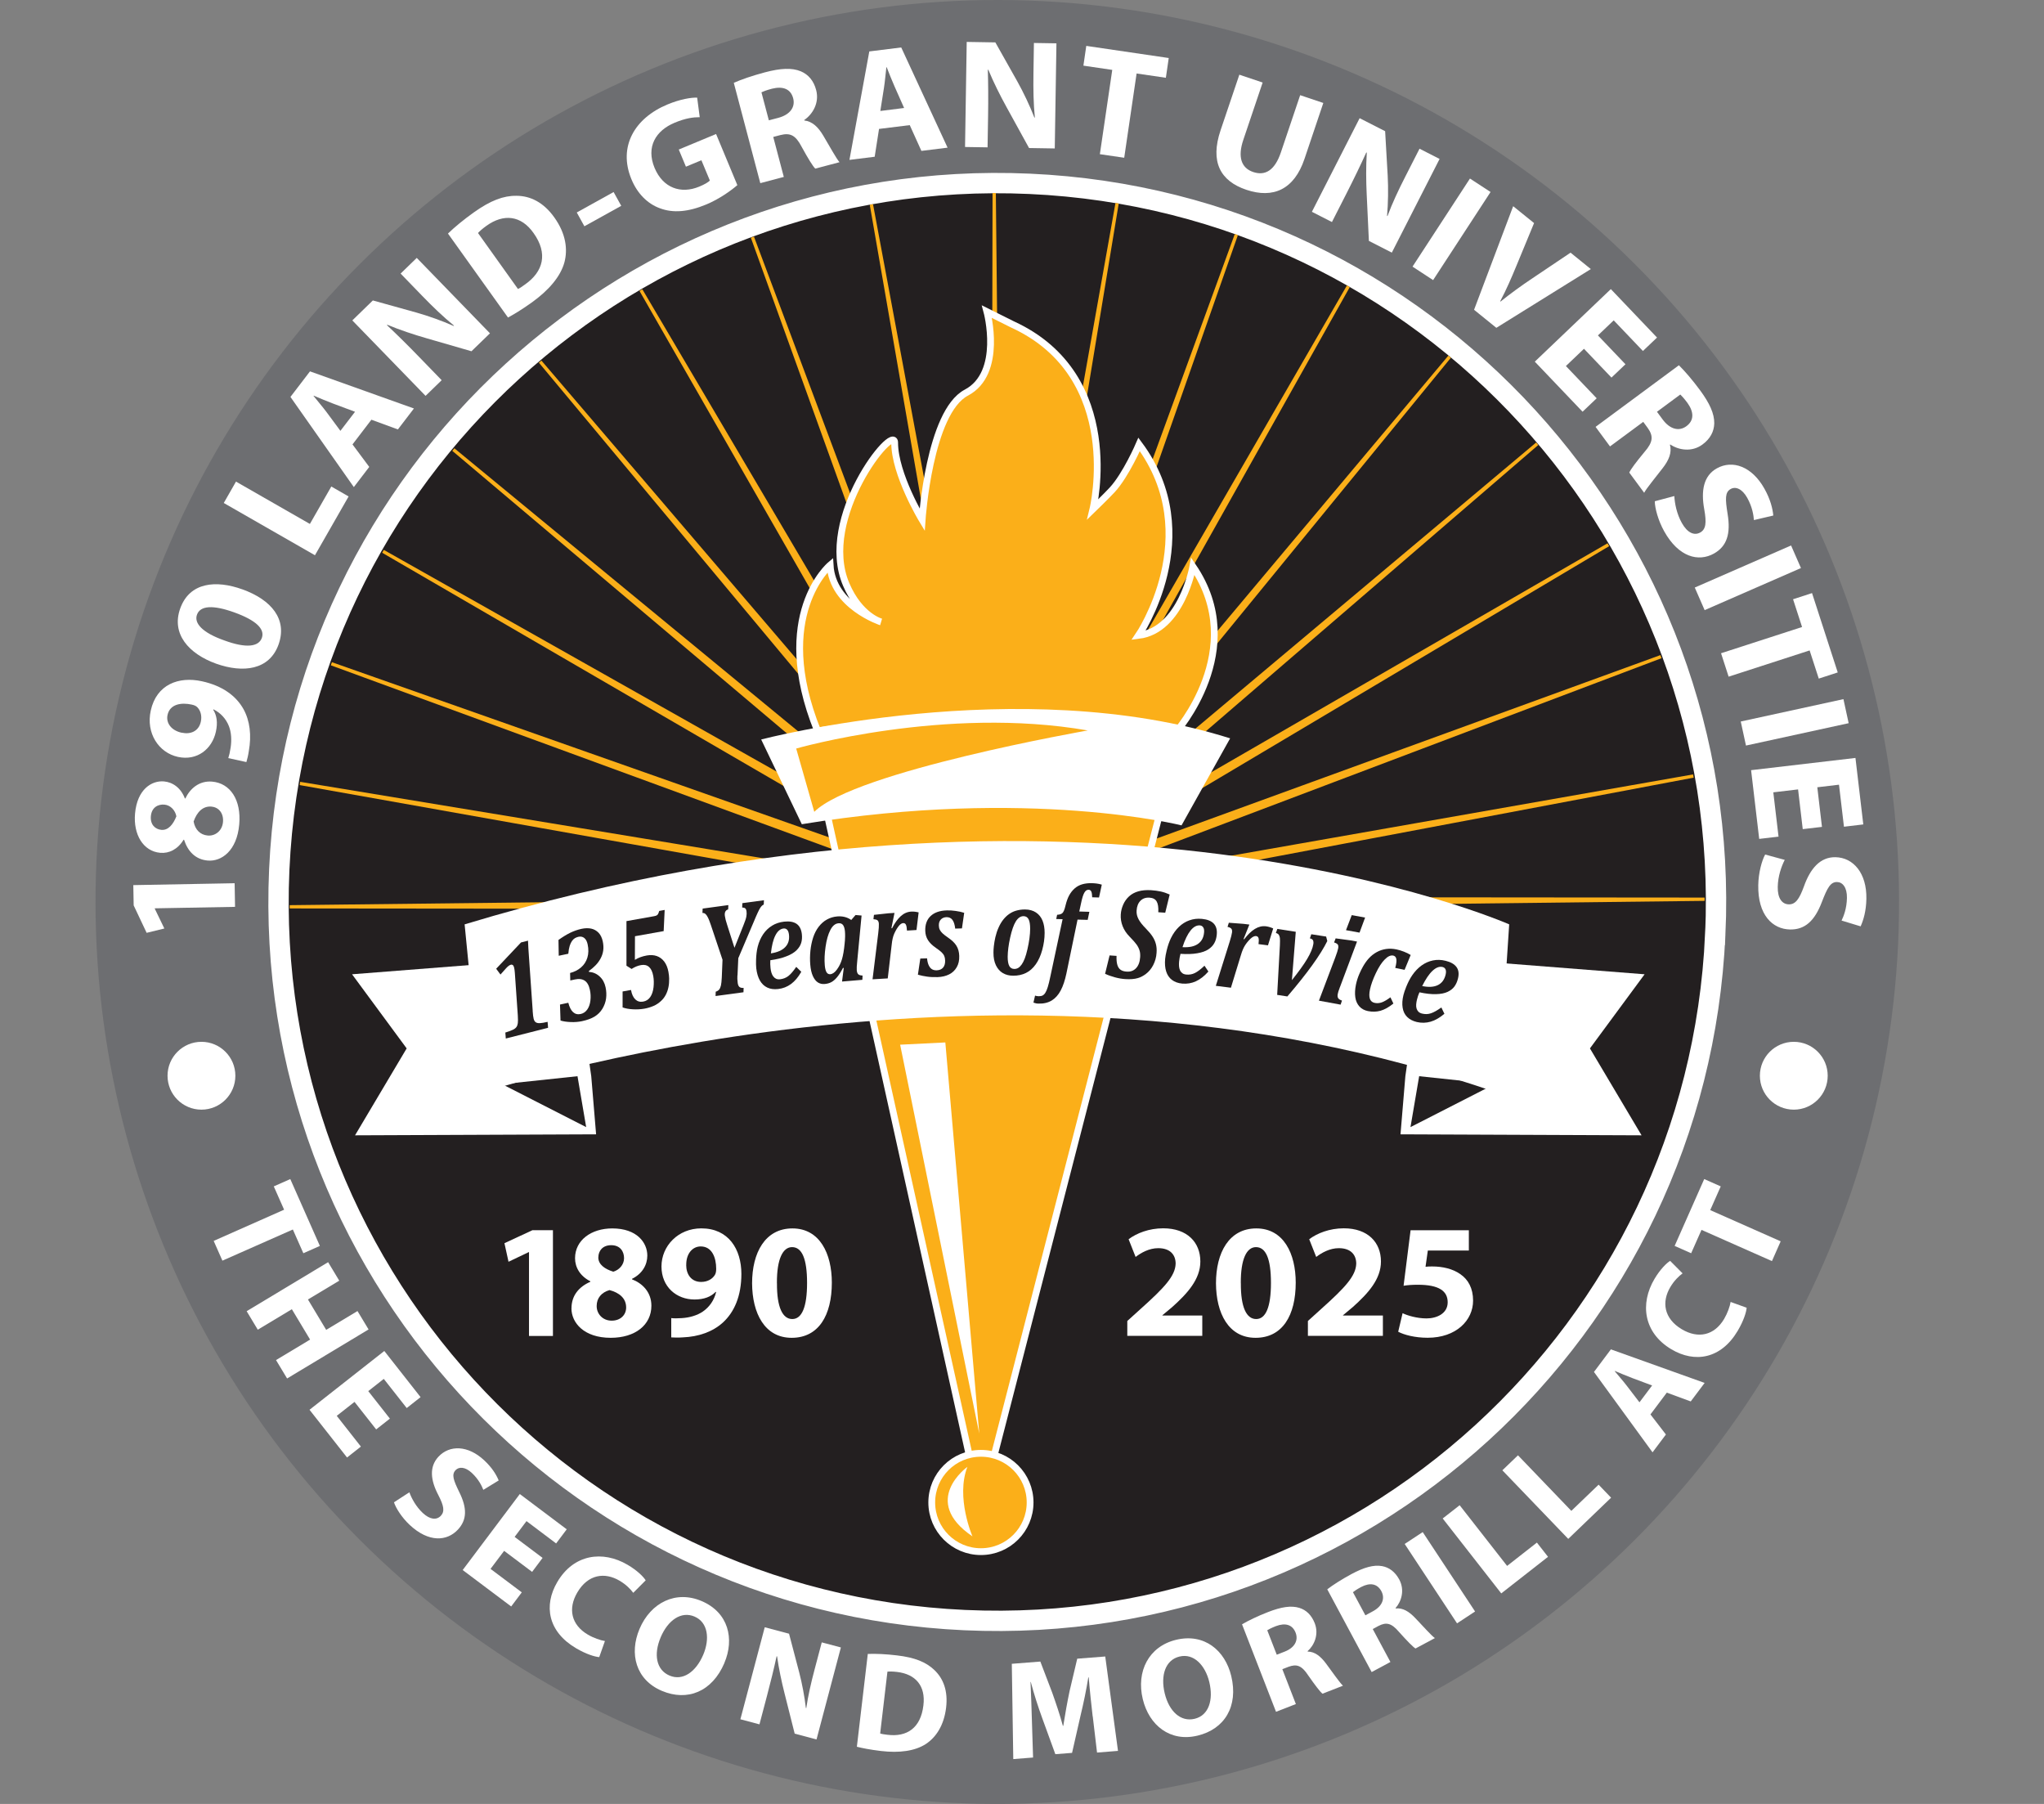 <?xml version="1.0" encoding="UTF-8"?>
<svg xmlns="http://www.w3.org/2000/svg" xmlns:xlink="http://www.w3.org/1999/xlink" viewBox="0 0 391.14 345.13">
  <rect x="0" y="0" width="391.14" height="345.13" fill="#808080" stroke="none"/>
  <defs>
    <style>
      .cls-1 {
        stroke-width: 1.3px;
      }

      .cls-1, .cls-2 {
        stroke: #fff;
      }

      .cls-1, .cls-3, .cls-4 {
        fill: #fbaf19;
      }

      .cls-5, .cls-2 {
        fill: #231f20;
      }

      .cls-2 {
        stroke-width: 3.89px;
      }

      .cls-6 {
        fill: #fff;
      }

      .cls-7 {
        fill: none;
      }

      .cls-3 {
        stroke: #fbaf19;
        stroke-width: .63px;
      }

      .cls-8 {
        fill: #6d6e71;
      }

      .cls-9 {
        clip-path: url(#clippath);
      }
    </style>
    <clipPath id="clippath">
      <polygon class="cls-7" points="378.6 190.32 0 177.38 10.97 6.48 391.14 37.74 378.6 190.32"/>
    </clipPath>
  </defs>
  <g id="Layer_1" data-name="Layer 1">
    <circle class="cls-8" cx="190.84" cy="172.56" r="172.56" transform="translate(-66.12 185.49) rotate(-45)"/>
    <path class="cls-2" d="M328.23,178.78c-3.43,75.88-67.73,134.61-143.61,131.18-75.88-3.43-134.61-67.73-131.18-143.61C56.88,90.47,121.18,31.74,197.06,35.17c75.88,3.43,134.61,67.73,131.18,143.61Z"/>
    <g class="cls-9">
      <polygon class="cls-3" points="213.77 38.87 193.11 164.01 236.59 44.87 194.59 164.54 258.02 54.77 195.96 165.32 277.4 68.24 197.17 166.33 294.16 84.9 198.18 167.53 307.77 104.22 198.98 168.9 317.84 125.63 199.52 170.38 324.04 148.47 199.8 171.93 326.19 172.04 199.81 173.51 324.23 195.64 199.54 175.06 318.22 218.55 199.01 176.55 308.34 240.06 198.23 177.92 294.88 259.53 197.22 179.14 278.26 276.36 196.02 180.16 258.99 290.04 194.66 180.95 237.64 300.16 193.18 181.5 214.87 306.41 191.64 181.79 191.37 308.6 190.06 181.79 167.85 306.67 188.51 181.53 145.04 300.66 187.03 181 123.61 290.77 185.67 180.21 104.22 277.29 184.46 179.2 87.46 260.64 183.44 178 73.85 241.32 182.65 176.64 63.79 219.91 182.1 175.16 57.59 197.07 181.82 173.61 55.43 173.49 181.82 172.03 57.39 149.89 182.08 170.47 63.41 126.99 182.62 168.98 73.29 105.48 183.4 167.61 86.75 86.01 184.4 166.4 103.36 69.18 185.6 165.38 122.64 55.49 186.96 164.58 143.98 45.37 188.44 164.03 166.75 39.12 189.99 163.75 190.25 36.93 191.56 163.74 213.77 38.87"/>
    </g>
    <g>
      <path class="cls-1" d="M156.46,139.83s37.51-5.5,68.5.33c0,0,14.18-15.85,3.31-31.8,0,0-2.17,12.21-10.4,13.21,0,0,13.04-19.15.11-36.54,0,0-2.51,5.83-5.15,8.69-1.06,1.15-3.69,3.7-3.69,3.7,0,0,6.22-25.46-15.41-35.36l-4.87-2.43s3.15,11.75-3.94,15.49c-7.09,3.74-8.46,24.32-8.46,24.32,0,0-5.26-8.7-5.26-14.75,0-3.83-14.76,14.35-9.26,27.16,2.6,6.06,6.65,7.14,6.65,7.14,0,0-9.28-3.04-9.74-10.86,0,0-11.32,9.58-2.4,31.69"/>
      <path class="cls-1" d="M187.68,288.39l-29.55-133.34s29.13-15.28,64.59-2.49l-35.03,135.83Z"/>
      <path class="cls-6" d="M153.44,157.7l-7.78-16.22s49.3-12.98,89.74-.22l-9.3,16.65s-29.19-7.35-72.66-.22"/>
      <polygon class="cls-6" points="172.25 199.87 187.39 274.26 180.9 199.44 172.25 199.87"/>
      <path class="cls-1" d="M197.12,287.45c0,5.2-4.21,9.41-9.41,9.41s-9.41-4.21-9.41-9.41,4.21-9.4,9.41-9.4,9.41,4.21,9.41,9.4"/>
      <path class="cls-6" d="M185.12,280.64s-9.08,6.49.97,13.3c0,0-3.24-7.46-.97-13.3"/>
      <path class="cls-4" d="M155.82,155.32l-3.46-12.11s28.55-8.22,55.79-3.46c0,0-44.55,7.79-52.33,15.57"/>
    </g>
    <g>
      <path class="cls-6" d="M29.62,173.8v.06s1.83,3.78,1.83,3.78l-3.39.83-2.48-5.25-.07-3.88,19.39-.36.08,4.52-15.36.28Z"/>
      <path class="cls-6" d="M39.75,164.64c-2.32-.2-3.8-1.72-4.53-3.98h-.09c-1.12,1.84-2.78,2.65-4.47,2.5-3.27-.29-5.17-3.51-4.82-7.5.41-4.66,3.19-6.36,5.54-6.16,1.66.15,3.22,1.21,4,3.26h.09c.88-1.86,2.64-3.44,5.13-3.22,3.51.31,5.59,3.55,5.18,8.18-.44,5.06-3.41,7.15-6.03,6.92ZM30.89,158.77c1.31.11,2.25-1.04,2.86-2.59-.2-1.1-1.07-2.13-2.29-2.24-1.19-.1-2.44.5-2.59,2.21-.14,1.59.8,2.51,2.02,2.62ZM40.5,154.32c-1.69-.15-2.82,1.05-3.45,2.85.28,1.57,1.27,2.55,2.67,2.68,1.39.15,2.8-.84,2.95-2.58.15-1.66-.8-2.82-2.17-2.94Z"/>
      <path class="cls-6" d="M43.69,145.03c.18-.56.3-1.07.44-1.98.22-1.4.15-2.9-.32-4.11-.57-1.45-1.61-2.56-2.96-3.23l-.05.08c.68,1.06.9,2.44.51,4.21-.73,3.31-3.59,5.61-7.26,4.81-3.7-.81-6.15-4.56-5.2-8.86,1.1-5.02,5.36-6.58,9.79-5.61,3.93.86,6.54,2.79,7.96,5.34,1.22,2.22,1.56,4.98,1.01,8.04-.11.79-.31,1.57-.46,2.08l-3.47-.76ZM34.79,140.18c1.63.36,3.23-.24,3.64-2.1.27-1.23-.12-2.23-.7-2.8-.23-.21-.5-.36-1.05-.48-2.01-.44-4.17-.09-4.62,1.98-.34,1.56.75,3,2.73,3.41Z"/>
      <path class="cls-6" d="M46.35,112.74c5.64,2.03,8.67,5.77,6.95,10.58-1.75,4.87-6.76,5.49-11.93,3.66-5.28-1.9-8.63-5.72-6.88-10.58,1.81-5.04,6.87-5.45,11.87-3.65ZM42.96,122.54c4.17,1.53,6.54,1.2,7.15-.5.61-1.71-1.13-3.38-5.29-4.88-4.04-1.45-6.5-1.32-7.13.45-.58,1.62,1.02,3.44,5.27,4.93Z"/>
      <path class="cls-6" d="M42.82,96.23l2.34-4.09,14.14,8.1,4.1-7.16,3.31,1.9-6.44,11.25-17.45-10Z"/>
      <path class="cls-6" d="M67.45,85.02l3.21,4.31-2.95,3.86-12.13-17.25,3.74-4.89,19.89,7.1-3.07,4.01-5.07-1.86-3.61,4.72ZM67.94,78.78l-4.18-1.56c-1.17-.43-2.58-1.04-3.72-1.52l-.04.05c.76.97,1.78,2.14,2.5,3.11l2.64,3.57,2.79-3.64Z"/>
      <path class="cls-6" d="M81.43,75.73l-14.01-14.43,3.93-3.82,8.23,2.29c2.36.66,4.99,1.6,7.23,2.59l.07-.06c-2.07-1.69-4.03-3.57-6.13-5.74l-4.09-4.22,3.09-3,14.01,14.43-3.54,3.43-8.58-2.48c-2.38-.68-5.16-1.6-7.53-2.59l-.05.09c1.94,1.82,3.96,3.81,6.24,6.17l4.22,4.35-3.09,3Z"/>
      <path class="cls-6" d="M85.73,44.68c1.25-1.22,2.99-2.65,4.92-4.03,3.21-2.29,5.69-3.22,8.16-3.19,2.66,0,5.2,1.24,7.26,4.13,2.24,3.13,2.6,6.13,1.93,8.63-.75,2.7-2.98,5.32-6.28,7.68-1.98,1.41-3.47,2.29-4.51,2.85l-11.49-16.07ZM99.11,55.29c.38-.16.9-.54,1.38-.88,3.47-2.45,4.41-5.9,1.62-9.81-2.4-3.42-5.74-3.75-9.02-1.4-.85.61-1.35,1.08-1.62,1.38l7.65,10.71Z"/>
      <path class="cls-6" d="M117.42,36.74l1.46,2.64-7.05,3.91-1.46-2.64,7.05-3.91Z"/>
      <path class="cls-6" d="M141.11,35.41c-1.15,1-3.43,2.66-5.96,3.71-3.5,1.46-6.38,1.66-8.83.74-2.43-.86-4.4-2.88-5.51-5.62-2.54-6.18.62-11.64,6.91-14.25,2.47-1.03,4.57-1.35,5.69-1.31l.49,3.74c-1.24,0-2.69.18-4.8,1.06-3.61,1.5-5.51,4.62-3.84,8.64,1.6,3.83,5.01,5.06,8.56,3.58,1-.41,1.75-.86,2.02-1.16l-1.62-3.88-2.96,1.23-1.37-3.28,7.14-2.97,4.07,9.78Z"/>
      <path class="cls-6" d="M140.43,15.84c1.4-.62,3.53-1.36,5.94-2,2.98-.79,5.18-.91,6.89-.19,1.43.61,2.45,1.79,2.92,3.58.66,2.48-.71,4.66-2.28,5.73l.02.09c1.54.18,2.66,1.27,3.64,2.93,1.21,2.03,2.5,4.4,3.09,5.05l-4.64,1.23c-.47-.46-1.37-1.92-2.6-4.16-1.18-2.28-2.22-2.72-4.07-2.26l-1.37.36,2.02,7.65-4.5,1.19-5.07-19.19ZM147.13,23.02l1.79-.47c2.26-.6,3.31-2.05,2.86-3.75-.47-1.79-1.96-2.35-4.05-1.83-1.1.29-1.7.54-2.02.69l1.42,5.37Z"/>
      <path class="cls-6" d="M168.21,24.68l-.83,5.31-4.83.6,3.8-20.75,6.11-.76,8.87,19.17-5.01.62-2.23-4.93-5.9.73ZM173.01,20.66l-1.81-4.08c-.51-1.14-1.07-2.57-1.52-3.72h-.06c-.16,1.23-.27,2.78-.47,3.98l-.69,4.39,4.55-.57Z"/>
      <path class="cls-6" d="M184.67,28.13l.32-20.11,5.48.09,4.19,7.44c1.2,2.14,2.39,4.66,3.28,6.94h.09c-.27-2.66-.31-5.37-.27-8.39l.09-5.88,4.31.07-.32,20.11-4.92-.08-4.31-7.83c-1.2-2.17-2.51-4.78-3.49-7.16l-.09.03c.08,2.66.1,5.49.05,8.77l-.1,6.06-4.31-.07Z"/>
      <path class="cls-6" d="M212.83,13.37l-5.51-.81.55-3.78,15.78,2.32-.55,3.78-5.6-.82-2.37,16.12-4.66-.68,2.37-16.12Z"/>
      <path class="cls-6" d="M241.62,15.79l-3.7,10.97c-1.11,3.28-.39,5.38,1.89,6.15,2.33.79,4.15-.36,5.29-3.73l3.7-10.97,4.43,1.49-3.6,10.69c-1.98,5.88-5.99,7.65-11.13,5.92-4.96-1.67-6.98-5.31-4.93-11.39l3.59-10.63,4.46,1.5Z"/>
      <path class="cls-6" d="M251.04,40.53l9.14-17.92,4.88,2.49.49,8.52c.13,2.45.09,5.24-.12,7.68l.08.04c.93-2.51,2.09-4.97,3.46-7.65l2.67-5.24,3.84,1.96-9.14,17.92-4.39-2.24-.42-8.93c-.12-2.47-.15-5.4.02-7.96l-.1-.02c-1.1,2.42-2.33,4.97-3.82,7.9l-2.75,5.4-3.84-1.96Z"/>
      <path class="cls-6" d="M285.23,36.74l-10.99,16.85-3.94-2.58,10.99-16.85,3.94,2.57Z"/>
      <path class="cls-6" d="M282.08,59.26l7.48-19.81,4,3.23-3.39,8.2c-.95,2.3-1.89,4.49-3.09,6.75l.07.06c1.93-1.55,3.93-3,5.93-4.34l7.46-5.01,3.88,3.14-18.08,11.24-4.26-3.45Z"/>
      <path class="cls-6" d="M308.38,72.25l-5.27-5.52-3.46,3.3,5.89,6.17-2.7,2.57-9.14-9.58,14.55-13.88,8.84,9.27-2.7,2.57-5.59-5.86-3.02,2.88,5.27,5.52-2.68,2.55Z"/>
      <path class="cls-6" d="M321.27,69.88c1.09,1.07,2.57,2.77,4.05,4.78,1.83,2.48,2.75,4.48,2.72,6.34-.04,1.56-.76,2.94-2.25,4.04-2.06,1.53-4.6,1.06-6.16,0l-.07.05c.4,1.5-.2,2.94-1.38,4.46-1.44,1.87-3.17,3.95-3.55,4.73l-2.85-3.86c.25-.61,1.28-1.98,2.91-3.95,1.69-1.94,1.71-3.06.6-4.62l-.84-1.14-6.36,4.7-2.76-3.74,15.96-11.8ZM317.07,78.77l1.1,1.49c1.39,1.88,3.13,2.32,4.54,1.28,1.49-1.1,1.46-2.69.21-4.44-.68-.92-1.13-1.38-1.38-1.62l-4.46,3.3Z"/>
      <path class="cls-6" d="M320.4,94.91c.07,1.41.46,3.41,1.44,5.15,1.05,1.88,2.36,2.46,3.51,1.82,1.09-.61,1.24-1.82.78-4.42-.66-3.58-.14-6.44,2.41-7.86,3-1.67,6.73-.37,9.11,3.91,1.14,2.04,1.56,3.78,1.69,5.12l-3.71.87c-.07-.92-.29-2.48-1.28-4.26-.99-1.77-2.25-2.2-3.16-1.69-1.12.62-1.05,1.92-.6,4.74.64,3.84-.14,6.24-2.62,7.62-2.95,1.64-6.75.7-9.52-4.28-1.15-2.07-1.77-4.4-1.79-5.73l3.75-1Z"/>
      <path class="cls-6" d="M344.63,108.68l-18.43,8.05-1.89-4.32,18.43-8.05,1.89,4.32Z"/>
      <path class="cls-6" d="M344.84,119.95l-1.72-5.3,3.63-1.18,4.92,15.18-3.63,1.18-1.75-5.39-15.5,5.02-1.45-4.48,15.5-5.02Z"/>
      <path class="cls-6" d="M353.76,138.36l-19.65,4.28-1-4.6,19.65-4.28,1,4.6Z"/>
      <path class="cls-6" d="M344.97,158.61l-.89-7.58-4.74.56,1,8.47-3.7.44-1.55-13.15,19.97-2.34,1.5,12.72-3.7.44-.95-8.04-4.15.49.89,7.58-3.67.43Z"/>
      <path class="cls-6" d="M341.53,164.51c-.65,1.25-1.31,3.18-1.34,5.18-.04,2.15.81,3.31,2.12,3.33,1.25.02,1.99-.95,2.89-3.43,1.22-3.43,3.11-5.64,6.03-5.59,3.43.06,6.01,3.06,5.92,7.95-.04,2.34-.55,4.05-1.1,5.28l-3.65-1.11c.4-.82.99-2.29,1.03-4.32s-.84-3.03-1.89-3.05c-1.28-.02-1.87,1.14-2.9,3.8-1.38,3.64-3.25,5.33-6.09,5.28-3.37-.06-6.19-2.78-6.09-8.48.04-2.37.68-4.7,1.32-5.86l3.74,1.02Z"/>
    </g>
    <g>
      <path class="cls-6" d="M215.72,255.6v-2.87l2.62-2.37c4.42-3.96,6.57-6.23,6.63-8.6,0-1.65-1-2.96-3.33-2.96-1.74,0-3.27.87-4.33,1.68l-1.34-3.39c1.53-1.15,3.89-2.09,6.63-2.09,4.58,0,7.1,2.68,7.1,6.35,0,3.39-2.46,6.1-5.39,8.72l-1.87,1.56v.06h7.63v3.89h-14.36Z"/>
      <path class="cls-6" d="M247.95,245.39c0,6.26-2.52,10.56-7.69,10.56s-7.54-4.7-7.57-10.43c0-5.85,2.49-10.5,7.72-10.5s7.54,4.83,7.54,10.37ZM237.45,245.51c-.03,4.64,1.09,6.85,2.93,6.85s2.83-2.3,2.83-6.91-.97-6.85-2.87-6.85c-1.75,0-2.93,2.21-2.9,6.91Z"/>
      <path class="cls-6" d="M250.28,255.6v-2.87l2.62-2.37c4.42-3.96,6.57-6.23,6.63-8.6,0-1.65-1-2.96-3.33-2.96-1.74,0-3.27.87-4.33,1.68l-1.34-3.39c1.53-1.15,3.89-2.09,6.63-2.09,4.58,0,7.1,2.68,7.1,6.35,0,3.39-2.46,6.1-5.39,8.72l-1.87,1.56v.06h7.63v3.89h-14.36Z"/>
      <path class="cls-6" d="M281.08,239.25h-7.85l-.44,3.11c.44-.06.81-.06,1.31-.06,1.93,0,3.89.44,5.33,1.46,1.53,1.03,2.46,2.71,2.46,5.08,0,3.77-3.24,7.1-8.69,7.1-2.46,0-4.52-.56-5.64-1.15l.84-3.55c.9.44,2.74,1,4.58,1,1.96,0,4.05-.93,4.05-3.08s-1.65-3.36-5.7-3.36c-1.12,0-1.9.06-2.74.19l1.34-10.62h11.15v3.89Z"/>
    </g>
    <g>
      <path class="cls-6" d="M101.23,239.56h-.06l-3.86,1.84-.78-3.55,5.36-2.49h3.92v20.24h-4.58v-16.04Z"/>
      <path class="cls-6" d="M109.36,250.31c0-2.43,1.4-4.11,3.61-5.08v-.09c-1.96-1-2.93-2.65-2.93-4.42,0-3.43,3.08-5.7,7.13-5.7,4.73,0,6.7,2.74,6.7,5.2,0,1.74-.93,3.46-2.93,4.45v.09c1.96.75,3.71,2.43,3.71,5.05,0,3.67-3.08,6.14-7.79,6.14-5.14,0-7.51-2.9-7.51-5.64ZM119.82,250.15c0-1.77-1.31-2.83-3.18-3.33-1.56.44-2.46,1.56-2.46,3.02-.03,1.46,1.09,2.83,2.87,2.83,1.68,0,2.77-1.09,2.77-2.52ZM114.49,240.56c0,1.37,1.25,2.24,2.87,2.74,1.09-.31,2.06-1.31,2.06-2.58s-.72-2.49-2.46-2.49c-1.62,0-2.46,1.06-2.46,2.34Z"/>
      <path class="cls-6" d="M128.44,252.18c.59.06,1.12.06,2.06,0,1.43-.09,2.9-.5,3.99-1.25,1.31-.9,2.18-2.21,2.55-3.74l-.09-.03c-.9.93-2.21,1.46-4.05,1.46-3.43,0-6.32-2.4-6.32-6.32s3.18-7.29,7.63-7.29c5.2,0,7.66,3.99,7.66,8.72,0,4.2-1.34,7.29-3.55,9.31-1.93,1.74-4.58,2.71-7.72,2.83-.81.06-1.62.03-2.15,0v-3.71ZM131.31,242.02c0,1.74.93,3.24,2.87,3.24,1.28,0,2.18-.62,2.62-1.34.16-.28.25-.59.25-1.18,0-2.15-.81-4.27-2.96-4.27-1.62,0-2.8,1.43-2.77,3.55Z"/>
      <path class="cls-6" d="M159.18,245.39c0,6.26-2.52,10.56-7.69,10.56s-7.54-4.7-7.57-10.43c0-5.85,2.49-10.5,7.72-10.5s7.54,4.83,7.54,10.37ZM148.68,245.51c-.03,4.64,1.09,6.85,2.93,6.85s2.83-2.3,2.83-6.91-.97-6.85-2.87-6.85c-1.74,0-2.93,2.21-2.9,6.91Z"/>
    </g>
    <polygon class="cls-6" points="113.14 205.89 114.07 217.02 67.94 217.21 77.82 200.58 67.37 186.4 109.86 183.07 113.14 205.89"/>
    <polygon class="cls-5" points="96.09 207.43 112.17 215.64 110.51 205.9 96.09 207.43"/>
    <polygon class="cls-6" points="268.93 205.89 268 217.02 314.13 217.21 304.25 200.58 314.71 186.4 272.21 183.07 268.93 205.89"/>
    <polygon class="cls-5" points="285.98 207.43 269.91 215.64 271.57 205.9 285.98 207.43"/>
    <path class="cls-6" d="M288.81,176.85s-81.44-35.86-199.9,0l3.17,32.28s99.42-33.47,194.6,0l2.12-32.28Z"/>
    <g>
      <path class="cls-5" d="M101.93,193.4c.05.72.11,1.23.19,1.52.08.31.21.53.4.66.19.13.45.18.79.17s.84-.1,1.48-.25l.09,1.14-8.09,2.05-.09-1.14c.7-.22,1.2-.41,1.5-.56.3-.15.51-.33.64-.52.13-.19.21-.44.25-.72.04-.29.04-.77,0-1.44l-.57-8.2c-.03-.42-.08-.75-.14-1-.06-.23-.14-.39-.25-.47-.1-.08-.23-.11-.36-.07-.13.03-.27.1-.41.2-.14.1-.31.25-.49.45-.19.2-.55.61-1.1,1.23l-.82-1.11,4.75-5.03,1.34-.34c.03.9.1,2.01.2,3.35l.7,10.08Z"/>
      <path class="cls-5" d="M106.92,182.85l-.05-3.02c.8-.57,1.55-1.03,2.26-1.38.71-.34,1.43-.59,2.17-.75.66-.14,1.27-.15,1.82-.04.55.12,1.02.38,1.42.79.39.41.66.97.81,1.67.13.63.16,1.21.08,1.75-.08.54-.25,1.04-.5,1.5-.25.47-.56.9-.95,1.3-.39.4-.82.77-1.29,1.1v.16c.82.07,1.51.37,2.07.9.57.52.94,1.2,1.12,2.04.16.74.19,1.46.1,2.15-.09.69-.33,1.35-.7,1.97-.38.62-.88,1.12-1.5,1.5-.63.38-1.43.67-2.41.88-.66.14-1.38.2-2.14.17-.76-.03-1.42-.12-1.97-.29l-.1-3.06,1.59-.34c.43,1.67,1.21,2.39,2.36,2.15.52-.11.94-.4,1.27-.86.32-.46.52-1.03.6-1.72.08-.69.05-1.37-.1-2.04-.18-.86-.51-1.44-.99-1.76-.48-.32-1.11-.4-1.88-.23l-.88.19-.04-1.43c.8-.2,1.5-.55,2.08-1.05.59-.5,1-1.14,1.23-1.89.23-.76.25-1.61.05-2.54-.12-.56-.33-.96-.64-1.21-.31-.25-.69-.33-1.14-.23-.21.05-.42.13-.63.24-.21.12-.4.3-.58.55-.18.25-.33.57-.45.96-.12.39-.21.89-.26,1.49l-1.81.38Z"/>
      <path class="cls-5" d="M119.14,192.76v-3.07s1.61-.29,1.61-.29c.15.83.43,1.43.83,1.81.4.38.89.52,1.48.42.58-.1,1.04-.39,1.37-.87.33-.48.54-1.1.63-1.87.08-.77.07-1.48-.05-2.14-.14-.8-.41-1.39-.8-1.74-.39-.36-.9-.48-1.53-.37-.33.06-.64.15-.93.27s-.59.28-.89.47l-.98-.62v-8.53s5.27-.94,5.27-.94c.24-.04.41-.1.52-.16s.19-.15.25-.25c.06-.1.14-.3.23-.6l1.04-.19-.19,4.05-5.49.98-.02,4.52c.64-.4,1.4-.68,2.29-.84.69-.12,1.33-.09,1.9.11.57.2,1.05.56,1.44,1.07.38.51.65,1.17.79,1.95.09.48.13.91.14,1.28.01.59-.03,1.13-.13,1.62-.11.57-.29,1.07-.53,1.52-.24.45-.54.84-.91,1.17-.42.39-.89.71-1.43.94s-1.12.41-1.75.52c-.68.12-1.41.16-2.18.12-.77-.04-1.43-.16-1.98-.36Z"/>
      <path class="cls-5" d="M141.11,186.63c-.01.24-.02.47-.01.68s.03.46.07.76c.05.38.17.63.35.77.18.13.44.19.78.17l-.03.83-5.34.72.03-.83c.29-.09.51-.23.66-.41.15-.19.26-.45.34-.79.07-.34.13-.84.16-1.5l.14-3.41-2.23-6.65c-.1-.3-.2-.58-.3-.83-.09-.25-.2-.48-.31-.69-.11-.21-.22-.38-.33-.49-.1-.11-.2-.19-.29-.23-.09-.04-.22-.06-.38-.07l.04-.83,4.92-.67-.04.83c-.51.14-.72.56-.63,1.24.06.43.2,1.01.44,1.72l1.4,4.38,1.75-4.39c.28-.7.46-1.22.52-1.58.07-.35.08-.7.03-1.05-.03-.23-.11-.4-.23-.51-.12-.11-.32-.17-.6-.18l.04-.83,4.13-.56-.04.83c-.13.06-.24.13-.34.22-.1.09-.21.23-.33.41-.12.19-.29.5-.49.94s-.44.97-.7,1.61l-3.01,7.08-.15,3.29Z"/>
      <path class="cls-5" d="M153.33,185.93c-.57,1.01-1.23,1.79-1.96,2.33-.73.54-1.56.86-2.47.96-.79.09-1.48,0-2.07-.28s-1.06-.73-1.42-1.35c-.35-.63-.58-1.4-.69-2.32-.05-.43-.06-.98-.04-1.65.03-.92.13-1.74.31-2.48.23-.91.58-1.7,1.04-2.39.46-.68,1.03-1.23,1.71-1.65.68-.42,1.44-.67,2.3-.77,1.01-.11,1.8.02,2.38.41.57.39.91,1.04,1.02,1.96.07.62.03,1.19-.12,1.68-.15.5-.44.97-.88,1.41-.44.44-1.07.83-1.92,1.16-.84.34-1.88.59-3.11.76-.03.49-.02,1,.04,1.52.03.3.09.59.17.86.08.27.19.5.34.7.14.2.32.35.54.46.22.1.48.14.8.1.59-.07,1.11-.27,1.56-.62.44-.34.95-.93,1.51-1.75l.96.94ZM147.51,182.4c1.23-.18,2.15-.58,2.74-1.19.6-.61.84-1.41.73-2.39-.05-.42-.16-.73-.34-.93-.18-.2-.42-.28-.7-.25-.63.07-1.15.51-1.56,1.32-.42.81-.7,1.96-.86,3.44Z"/>
      <path class="cls-5" d="M162.88,176.03l.84-.97,1.15.1-.83,8.73c-.04.44-.07.8-.09,1.06-.01.27-.01.49,0,.67.03.37.13.63.29.78.16.15.43.23.82.24l-.04.82-3.89.33.33-2.58-.14-.04c-.4.76-.78,1.36-1.14,1.79-.36.43-.73.75-1.09.94-.37.2-.8.32-1.3.36-.47.04-.9-.06-1.28-.3-.38-.24-.7-.65-.96-1.22s-.43-1.31-.5-2.21c-.07-.86-.06-1.74.03-2.64.09-.89.27-1.74.52-2.52.26-.79.61-1.47,1.06-2.06.45-.58.97-1.05,1.57-1.38.6-.34,1.27-.54,2-.6,1-.08,1.89.14,2.65.67ZM161.68,180.04c.02-.27.04-.56.04-.89,0-.33,0-.64-.03-.95-.05-.54-.17-.95-.36-1.21-.19-.27-.48-.38-.87-.35-.63.05-1.15.48-1.57,1.3-.42.81-.72,1.88-.91,3.2-.19,1.33-.24,2.5-.15,3.53.05.6.16,1.04.33,1.33.17.28.41.41.71.39.45-.04.88-.34,1.29-.91.42-.57.74-1.22.96-1.96.22-.74.39-1.74.51-3l.04-.46Z"/>
      <path class="cls-5" d="M175.37,177.93l-1.81.11c-.03-.55-.1-.93-.21-1.14-.11-.21-.28-.31-.52-.29-.11,0-.22.04-.33.1-.12.06-.24.16-.39.31-.14.15-.31.38-.51.69-.19.32-.35.62-.48.92-.13.3-.23.61-.3.93-.08.32-.14.73-.19,1.22l-.75,6.41-2.91.17,1.09-8.82c.1-.83.14-1.42.12-1.78-.02-.35-.11-.58-.28-.7-.17-.12-.42-.18-.76-.2l.1-.83,2.78-.3,1.15-.07-.59,2.91.12.04c.51-1.01,1.07-1.79,1.67-2.33.6-.54,1.26-.83,1.99-.87.45-.03.92.03,1.43.15l-.41,3.36Z"/>
      <path class="cls-5" d="M177.4,183.32c.05.59.17,1.07.35,1.42.18.35.39.59.64.72.25.13.53.19.86.18.54-.02.94-.19,1.22-.52.28-.33.41-.78.39-1.36-.01-.35-.07-.64-.17-.87-.1-.24-.27-.46-.49-.68-.22-.22-.59-.5-1.09-.85-.69-.47-1.2-.97-1.53-1.49-.33-.52-.5-1.11-.52-1.77-.04-1.21.3-2.16,1.02-2.84.72-.68,1.75-1.04,3.09-1.08.52-.02,1.08.01,1.69.1.6.08,1.15.2,1.65.36l-.43,2.98-1.29.04c-.09-.77-.27-1.33-.54-1.68-.27-.35-.65-.52-1.14-.51-.45.02-.81.17-1.08.46-.27.29-.39.68-.37,1.17.01.31.07.57.19.8.11.23.29.45.53.68.24.22.59.49,1.05.81.73.5,1.27,1.01,1.6,1.56.33.54.51,1.19.53,1.93.03.84-.13,1.57-.48,2.17-.35.61-.84,1.07-1.47,1.38-.63.31-1.35.48-2.17.51-.72.02-1.4,0-2.02-.09-.63-.09-1.22-.21-1.77-.37l.46-3.09,1.29-.04Z"/>
      <path class="cls-5" d="M193.86,186.67c-.75,0-1.4-.17-1.96-.5-.56-.33-1-.83-1.32-1.49-.32-.67-.48-1.48-.47-2.44,0-.36.02-.77.07-1.21.06-.56.16-1.13.29-1.72.16-.68.36-1.28.6-1.81.26-.59.56-1.11.9-1.54.34-.43.71-.79,1.11-1.07s.83-.5,1.3-.64c.56-.17,1.14-.25,1.75-.25.84,0,1.54.2,2.11.57.57.38.99.9,1.26,1.57.27.67.4,1.45.4,2.33,0,1.09-.16,2.18-.46,3.28-.3,1.1-.72,2.02-1.25,2.76-.53.74-1.15,1.29-1.87,1.64-.72.35-1.53.53-2.44.52ZM192.83,183.06c0,.78.1,1.36.3,1.74.2.38.53.58.98.58.25,0,.49-.06.72-.19s.45-.35.67-.65c.22-.31.42-.7.6-1.17.18-.47.35-1.06.51-1.76.16-.7.29-1.38.38-2.05.09-.67.14-1.29.14-1.87,0-.83-.1-1.43-.3-1.82-.21-.39-.52-.58-.96-.59-.57,0-1.06.33-1.48,1-.42.67-.78,1.71-1.09,3.12-.31,1.41-.46,2.63-.47,3.66Z"/>
      <path class="cls-5" d="M202.12,175.83l.17-.81c.28-.02.49-.06.63-.11.14-.05.26-.11.37-.21.1-.09.2-.24.3-.46.1-.21.2-.55.31-1.01.19-.78.42-1.42.7-1.93s.62-.95,1.04-1.32c.42-.37.91-.64,1.47-.8.56-.16,1.17-.23,1.83-.21.26,0,.55.03.86.06.31.03.65.11,1.04.22l-.53,2.46-1.31-.04c-.01-.51-.07-.88-.17-1.1-.1-.22-.27-.33-.5-.34-.16,0-.3.03-.42.1s-.25.2-.37.39c-.12.19-.24.46-.35.81s-.24.86-.37,1.51l-.29,1.35,1.93.06-.32,1.54-1.94-.05-2.13,10.3c-.28,1.32-.64,2.41-1.1,3.27-.45.85-1.03,1.49-1.72,1.91-.7.42-1.54.62-2.53.59-.32,0-.64-.07-.96-.19l.31-1.34c.19.07.41.11.67.12.3,0,.56-.04.75-.13.2-.1.38-.27.54-.52.16-.25.32-.61.47-1.1.15-.48.32-1.16.5-2.04l2.34-10.95-1.22-.03Z"/>
      <path class="cls-5" d="M213.66,182.89c-.03.73.03,1.3.16,1.73.13.43.35.74.63.93.29.2.67.31,1.16.34.74.05,1.33-.17,1.79-.66.46-.49.72-1.19.78-2.11.03-.48,0-.9-.12-1.28-.11-.38-.3-.75-.55-1.11-.26-.36-.71-.88-1.36-1.54-.61-.62-1.05-1.29-1.33-2.01-.28-.72-.4-1.46-.35-2.23.04-.65.2-1.28.47-1.89.27-.61.64-1.13,1.12-1.57.48-.44,1.07-.76,1.77-.96.7-.2,1.5-.27,2.42-.22.67.04,1.29.13,1.86.25.56.12,1.14.32,1.72.58l-.85,3.48-1.33-.09c.05-.92-.05-1.61-.31-2.06-.26-.45-.72-.69-1.37-.73-.71-.05-1.29.15-1.73.59-.44.44-.69,1.07-.74,1.88-.04.58.09,1.13.38,1.67.29.54.75,1.12,1.38,1.75.57.58,1,1.1,1.29,1.55.3.45.51.93.64,1.43s.18,1.06.13,1.68c-.05.84-.27,1.63-.65,2.37-.36.69-.83,1.25-1.4,1.68-.51.38-1.02.65-1.54.79-.64.19-1.44.25-2.4.19-.62-.04-1.27-.15-1.94-.33-.67-.18-1.31-.4-1.92-.68l.86-3.52,1.33.09Z"/>
      <path class="cls-5" d="M231.25,185.86c-.77.87-1.57,1.5-2.4,1.88-.83.38-1.7.52-2.62.44-.79-.07-1.44-.31-1.96-.7-.52-.39-.89-.93-1.11-1.62-.22-.69-.28-1.49-.2-2.41.04-.43.14-.97.3-1.63.21-.89.49-1.68.82-2.36.41-.84.92-1.55,1.51-2.12.59-.57,1.26-1,2.01-1.26.75-.27,1.55-.36,2.41-.28,1.01.1,1.76.39,2.24.89.48.5.68,1.21.59,2.13-.06.62-.21,1.17-.47,1.62-.25.46-.63.86-1.15,1.2-.52.34-1.22.59-2.12.74-.9.16-1.96.19-3.2.11-.13.48-.22.97-.27,1.49-.03.3-.03.6-.01.88.02.28.08.53.18.76s.25.41.44.56.44.24.76.27c.59.06,1.14-.04,1.65-.29.51-.25,1.12-.71,1.84-1.4l.75,1.12ZM226.28,181.21c1.24.08,2.22-.12,2.93-.6s1.11-1.21,1.2-2.19c.04-.42,0-.74-.15-.98-.14-.23-.35-.36-.63-.39-.63-.06-1.23.27-1.8.97-.57.71-1.09,1.77-1.55,3.19Z"/>
      <path class="cls-5" d="M242.63,180.86l-1.8-.23c.07-.55.07-.94,0-1.16-.07-.22-.22-.35-.46-.38-.11-.01-.22,0-.35.04s-.27.12-.44.23c-.17.12-.38.31-.63.59-.25.28-.46.55-.64.82-.18.27-.33.56-.46.86-.13.3-.27.69-.41,1.17l-1.89,6.17-2.89-.36,2.66-8.48c.25-.79.39-1.37.44-1.73.04-.34,0-.59-.15-.74-.14-.15-.38-.26-.71-.33l.25-.79,2.79.21,1.14.14-1.11,2.76.11.06c.69-.9,1.37-1.57,2.06-1.99.69-.42,1.39-.59,2.12-.5.44.06.9.19,1.38.41l-1,3.23Z"/>
      <path class="cls-5" d="M253.77,179.18l.22.86c-1.27,2.59-3.81,6.13-7.64,10.6l-1.95-.3.52-9.47c.03-.66.03-1.14,0-1.42-.04-.28-.12-.49-.23-.64-.11-.14-.29-.25-.54-.31l.28-.78,3.53.55-.74,9.25c1.28-1.6,2.26-2.95,2.92-4.06.66-1.11,1.06-2.06,1.18-2.84.05-.31.02-.55-.07-.73s-.29-.3-.59-.36l.27-.79,2.83.44Z"/>
      <path class="cls-5" d="M256.42,188.82c-.15.39-.25.69-.31.88-.06.19-.09.35-.12.48-.06.35-.04.61.09.8.12.18.36.33.72.45l-.26.78-4.15-.76,3.11-8.22c.18-.47.31-.84.39-1.11.08-.27.14-.49.18-.68.06-.32.04-.55-.06-.71-.1-.16-.34-.3-.72-.42l.3-.78,2.95.4,1.14.21-3.25,8.67ZM261.23,175.54l-1.07,2.89-2.59-.47,1.1-2.88,2.56.47Z"/>
      <path class="cls-5" d="M266.06,190.78l.58,1.22c-.87.7-1.7,1.16-2.47,1.38-.77.21-1.57.23-2.41.06-.68-.14-1.23-.44-1.64-.9-.41-.46-.67-1.04-.77-1.75-.1-.71-.06-1.51.12-2.4.15-.7.36-1.39.65-2.05.21-.49.44-.96.7-1.42.35-.61.72-1.13,1.1-1.55.46-.5.96-.9,1.53-1.21.56-.31,1.16-.51,1.8-.6.64-.09,1.3-.06,1.98.08.44.09.92.24,1.42.43.5.19.93.41,1.3.64l-1.17,2.84-1.79-.37c.05-.17.09-.34.13-.52.12-.58.14-1.02.05-1.31-.09-.29-.28-.47-.56-.53-.49-.1-1.03.14-1.62.74-.59.59-1.16,1.47-1.71,2.63-.55,1.16-.93,2.2-1.12,3.12-.32,1.52-.02,2.37.89,2.56.46.1.92.06,1.38-.1.46-.17,1.01-.49,1.65-.97Z"/>
      <path class="cls-5" d="M276.4,193.96c-.89.75-1.77,1.26-2.64,1.51-.87.25-1.76.27-2.65.06-.77-.19-1.38-.51-1.84-.97-.46-.46-.75-1.05-.86-1.76-.12-.71-.07-1.52.15-2.42.1-.42.28-.94.53-1.57.34-.85.72-1.59,1.15-2.22.53-.77,1.13-1.4,1.8-1.88.67-.48,1.39-.8,2.17-.96.78-.16,1.59-.14,2.42.07.99.24,1.68.64,2.09,1.2.41.56.5,1.29.28,2.19-.15.61-.38,1.12-.69,1.54-.31.42-.75.76-1.31,1.02-.56.26-1.29.41-2.2.43-.91.03-1.97-.09-3.18-.35-.2.45-.36.93-.48,1.44-.07.3-.12.59-.14.87-.02.28,0,.54.07.78s.19.44.35.61c.17.17.41.3.71.37.58.14,1.14.13,1.67-.05.54-.17,1.21-.55,2.02-1.12l.58,1.21ZM272.15,188.65c1.22.25,2.21.2,2.98-.17s1.27-1.04,1.5-2c.1-.41.1-.74,0-.99-.1-.25-.29-.41-.57-.48-.61-.15-1.25.09-1.92.71-.67.62-1.33,1.6-1.99,2.93Z"/>
    </g>
    <path class="cls-6" d="M349.75,205.81c0,3.58-2.9,6.49-6.49,6.49s-6.49-2.91-6.49-6.49,2.9-6.49,6.49-6.49,6.49,2.91,6.49,6.49Z"/>
    <path class="cls-6" d="M45.04,205.81c0,3.58-2.9,6.49-6.49,6.49s-6.49-2.91-6.49-6.49,2.91-6.49,6.49-6.49,6.49,2.91,6.49,6.49Z"/>
  </g>
  <g id="Layer_2" data-name="Layer 2">
    <g>
      <path class="cls-6" d="M54.37,231.45l-1.98-4.47,3.16-1.4,5.66,12.79-3.16,1.4-2.01-4.54-13.48,5.96-1.67-3.78,13.48-5.97Z"/>
      <path class="cls-6" d="M64.92,245.02l-5.99,3.6,3.49,5.81,5.99-3.6,2.12,3.52-15.59,9.38-2.12-3.52,6.52-3.92-3.49-5.81-6.52,3.92-2.13-3.54,15.59-9.38,2.13,3.54Z"/>
      <path class="cls-6" d="M71.98,273.47l-4.14-5.26-3.4,2.67,4.62,5.88-2.65,2.09-7.18-9.13,14.31-11.25,6.94,8.83-2.65,2.09-4.39-5.58-2.97,2.34,4.14,5.26-2.63,2.07Z"/>
      <path class="cls-6" d="M78.34,285.51c.42,1.17,1.28,2.75,2.56,3.95,1.38,1.29,2.64,1.4,3.46.54.77-.83.59-1.89-.48-3.96-1.49-2.83-1.78-5.4.02-7.34,2.12-2.27,5.64-2.23,8.77.7,1.5,1.4,2.31,2.75,2.76,3.84l-2.94,1.8c-.29-.75-.89-2.01-2.19-3.23-1.3-1.22-2.49-1.22-3.13-.53-.79.85-.39,1.92.71,4.18,1.53,3.06,1.49,5.32-.26,7.19-2.08,2.23-5.57,2.51-9.22-.9-1.52-1.42-2.65-3.22-3.01-4.33l2.94-1.91Z"/>
      <path class="cls-6" d="M101.82,300.73l-5.35-4.02-2.6,3.45,5.98,4.49-2.03,2.7-9.28-6.97,10.93-14.54,8.98,6.75-2.03,2.7-5.67-4.27-2.27,3.02,5.35,4.02-2.01,2.68Z"/>
      <path class="cls-6" d="M114.67,317.04c-.84-.06-2.52-.57-4.42-1.69-5.43-3.19-6.24-8.2-3.61-12.67,3.14-5.36,8.71-6.09,13.46-3.3,1.84,1.08,3.02,2.27,3.46,2.97l-2.38,2.39c-.54-.73-1.38-1.59-2.64-2.33-2.82-1.65-6-1.24-8.06,2.25-1.85,3.14-1.15,6.22,2.02,8.08,1.07.63,2.4,1.09,3.26,1.22l-1.09,3.08Z"/>
      <path class="cls-6" d="M138.62,318.17c-2.34,5.49-7.08,7.4-11.98,5.32-4.97-2.11-6.28-7.1-4.25-11.87,2.14-5.02,6.94-7.41,11.88-5.3,5.14,2.19,6.31,7.23,4.34,11.85ZM126.43,313.25c-1.4,3.28-.84,6.25,1.69,7.32,2.56,1.09,5.06-.72,6.45-3.98,1.28-3.01.94-6.2-1.67-7.31-2.56-1.09-5.09.71-6.47,3.96Z"/>
      <path class="cls-6" d="M141.68,328.93l4.66-17.6,4.65,1.23,1.95,7.42c.55,2.13,1.02,4.6,1.27,6.79l.08.02c.35-2.39.9-4.79,1.6-7.43l1.36-5.14,3.66.97-4.66,17.6-4.18-1.11-1.96-7.78c-.55-2.16-1.09-4.73-1.41-7.02h-.09c-.51,2.36-1.12,4.85-1.88,7.72l-1.4,5.3-3.66-.97Z"/>
      <path class="cls-6" d="M166.06,316.43c1.53-.06,3.5.03,5.57.28,3.43.4,5.58,1.28,7.17,2.8,1.71,1.62,2.63,3.98,2.25,7.17-.41,3.46-1.95,5.7-3.86,6.97-2.09,1.36-5.07,1.77-8.61,1.35-2.12-.25-3.6-.56-4.61-.81l2.09-17.75ZM168.43,331.65c.34.12.9.19,1.41.25,3.7.46,6.35-1.29,6.86-5.61.47-3.75-1.5-5.99-5.01-6.41-.91-.11-1.51-.1-1.87-.06l-1.39,11.82Z"/>
      <path class="cls-6" d="M209.09,328.36c-.25-2.17-.54-4.81-.75-7.44h-.08c-.38,2.37-.93,5.01-1.46,7.19l-1.65,7.25-3.2.25-2.5-6.87c-.76-2.08-1.58-4.61-2.2-6.95h-.05c.09,2.46.23,5.27.27,7.54l.22,6.92-3.79.3-.28-18.23,5.46-.43,2.26,5.92c.73,2.05,1.48,4.27,2.05,6.37h.08c.34-2.15.77-4.59,1.21-6.66l1.46-6.18,5.36-.42,2.44,18.06-4.01.32-.82-6.92Z"/>
      <path class="cls-6" d="M235.61,320.65c1.4,5.8-1.27,10.17-6.44,11.41-5.25,1.27-9.28-1.96-10.49-6.99-1.28-5.3,1.15-10.08,6.37-11.34,5.43-1.31,9.38,2.04,10.56,6.92ZM222.88,323.97c.84,3.46,3.05,5.51,5.73,4.87,2.7-.65,3.63-3.6,2.8-7.04-.77-3.18-2.95-5.54-5.7-4.87-2.7.65-3.66,3.6-2.83,7.04Z"/>
      <path class="cls-6" d="M237.68,310.76c1.16-.68,2.93-1.55,4.97-2.34,2.52-.98,4.42-1.29,6-.8,1.32.41,2.33,1.38,2.94,2.94.84,2.16-.12,4.25-1.37,5.34l.03.08c1.37.02,2.46.9,3.5,2.29,1.27,1.71,2.66,3.72,3.24,4.24l-3.92,1.53c-.46-.37-1.4-1.6-2.72-3.49-1.27-1.94-2.23-2.23-3.8-1.65l-1.16.45,2.59,6.67-3.8,1.48-6.5-16.73ZM244.32,316.58l1.51-.59c1.91-.74,2.67-2.14,2.1-3.62-.61-1.56-1.97-1.93-3.74-1.27-.93.36-1.43.64-1.69.8l1.82,4.68Z"/>
      <path class="cls-6" d="M253.97,304.08c1.06-.82,2.72-1.89,4.65-2.93,2.38-1.28,4.24-1.81,5.86-1.52,1.36.25,2.48,1.09,3.28,2.56,1.1,2.05.4,4.23-.71,5.47l.04.07c1.36-.15,2.55.59,3.75,1.85,1.47,1.54,3.09,3.37,3.74,3.82l-3.71,1.99c-.5-.31-1.59-1.42-3.12-3.13-1.5-1.77-2.48-1.95-3.97-1.18l-1.09.59,3.38,6.3-3.59,1.93-8.49-15.82ZM261.27,309.05l1.43-.77c1.81-.97,2.39-2.45,1.64-3.85-.79-1.47-2.19-1.68-3.86-.81-.88.47-1.34.81-1.58,1l2.38,4.42Z"/>
      <path class="cls-6" d="M272.25,293.12l10.02,15.19-3.45,2.27-10.02-15.19,3.45-2.27Z"/>
      <path class="cls-6" d="M276.07,290.52l3.25-2.54,9.08,11.61,5.7-4.46,2.13,2.72-8.95,7-11.21-14.34Z"/>
      <path class="cls-6" d="M287.5,281.29l2.98-2.86,10.21,10.63,5.22-5.01,2.39,2.49-8.2,7.88-12.61-13.12Z"/>
      <path class="cls-6" d="M315.83,270.61l2.96,3.84-2.56,3.41-11.21-15.38,3.24-4.32,17.94,6.42-2.66,3.54-4.58-1.68-3.13,4.17ZM316.15,265.07l-3.77-1.41c-1.06-.39-2.33-.94-3.36-1.37l-.03.04c.7.86,1.64,1.91,2.3,2.78l2.44,3.18,2.42-3.22Z"/>
      <path class="cls-6" d="M334.24,250.19c-.06.84-.58,2.51-1.71,4.42-3.21,5.41-8.23,6.19-12.69,3.54-5.34-3.17-6.05-8.74-3.23-13.48,1.09-1.83,2.29-3.01,2.99-3.44l2.38,2.39c-.73.54-1.6,1.37-2.35,2.63-1.67,2.81-1.27,6,2.21,8.07,3.13,1.86,6.21,1.18,8.09-1.98.63-1.07,1.11-2.39,1.24-3.25l3.08,1.11Z"/>
      <path class="cls-6" d="M325.6,235.3l-1.98,4.47-3.16-1.4,5.66-12.79,3.16,1.4-2.01,4.54,13.48,5.97-1.67,3.78-13.48-5.97Z"/>
    </g>
  </g>
</svg>